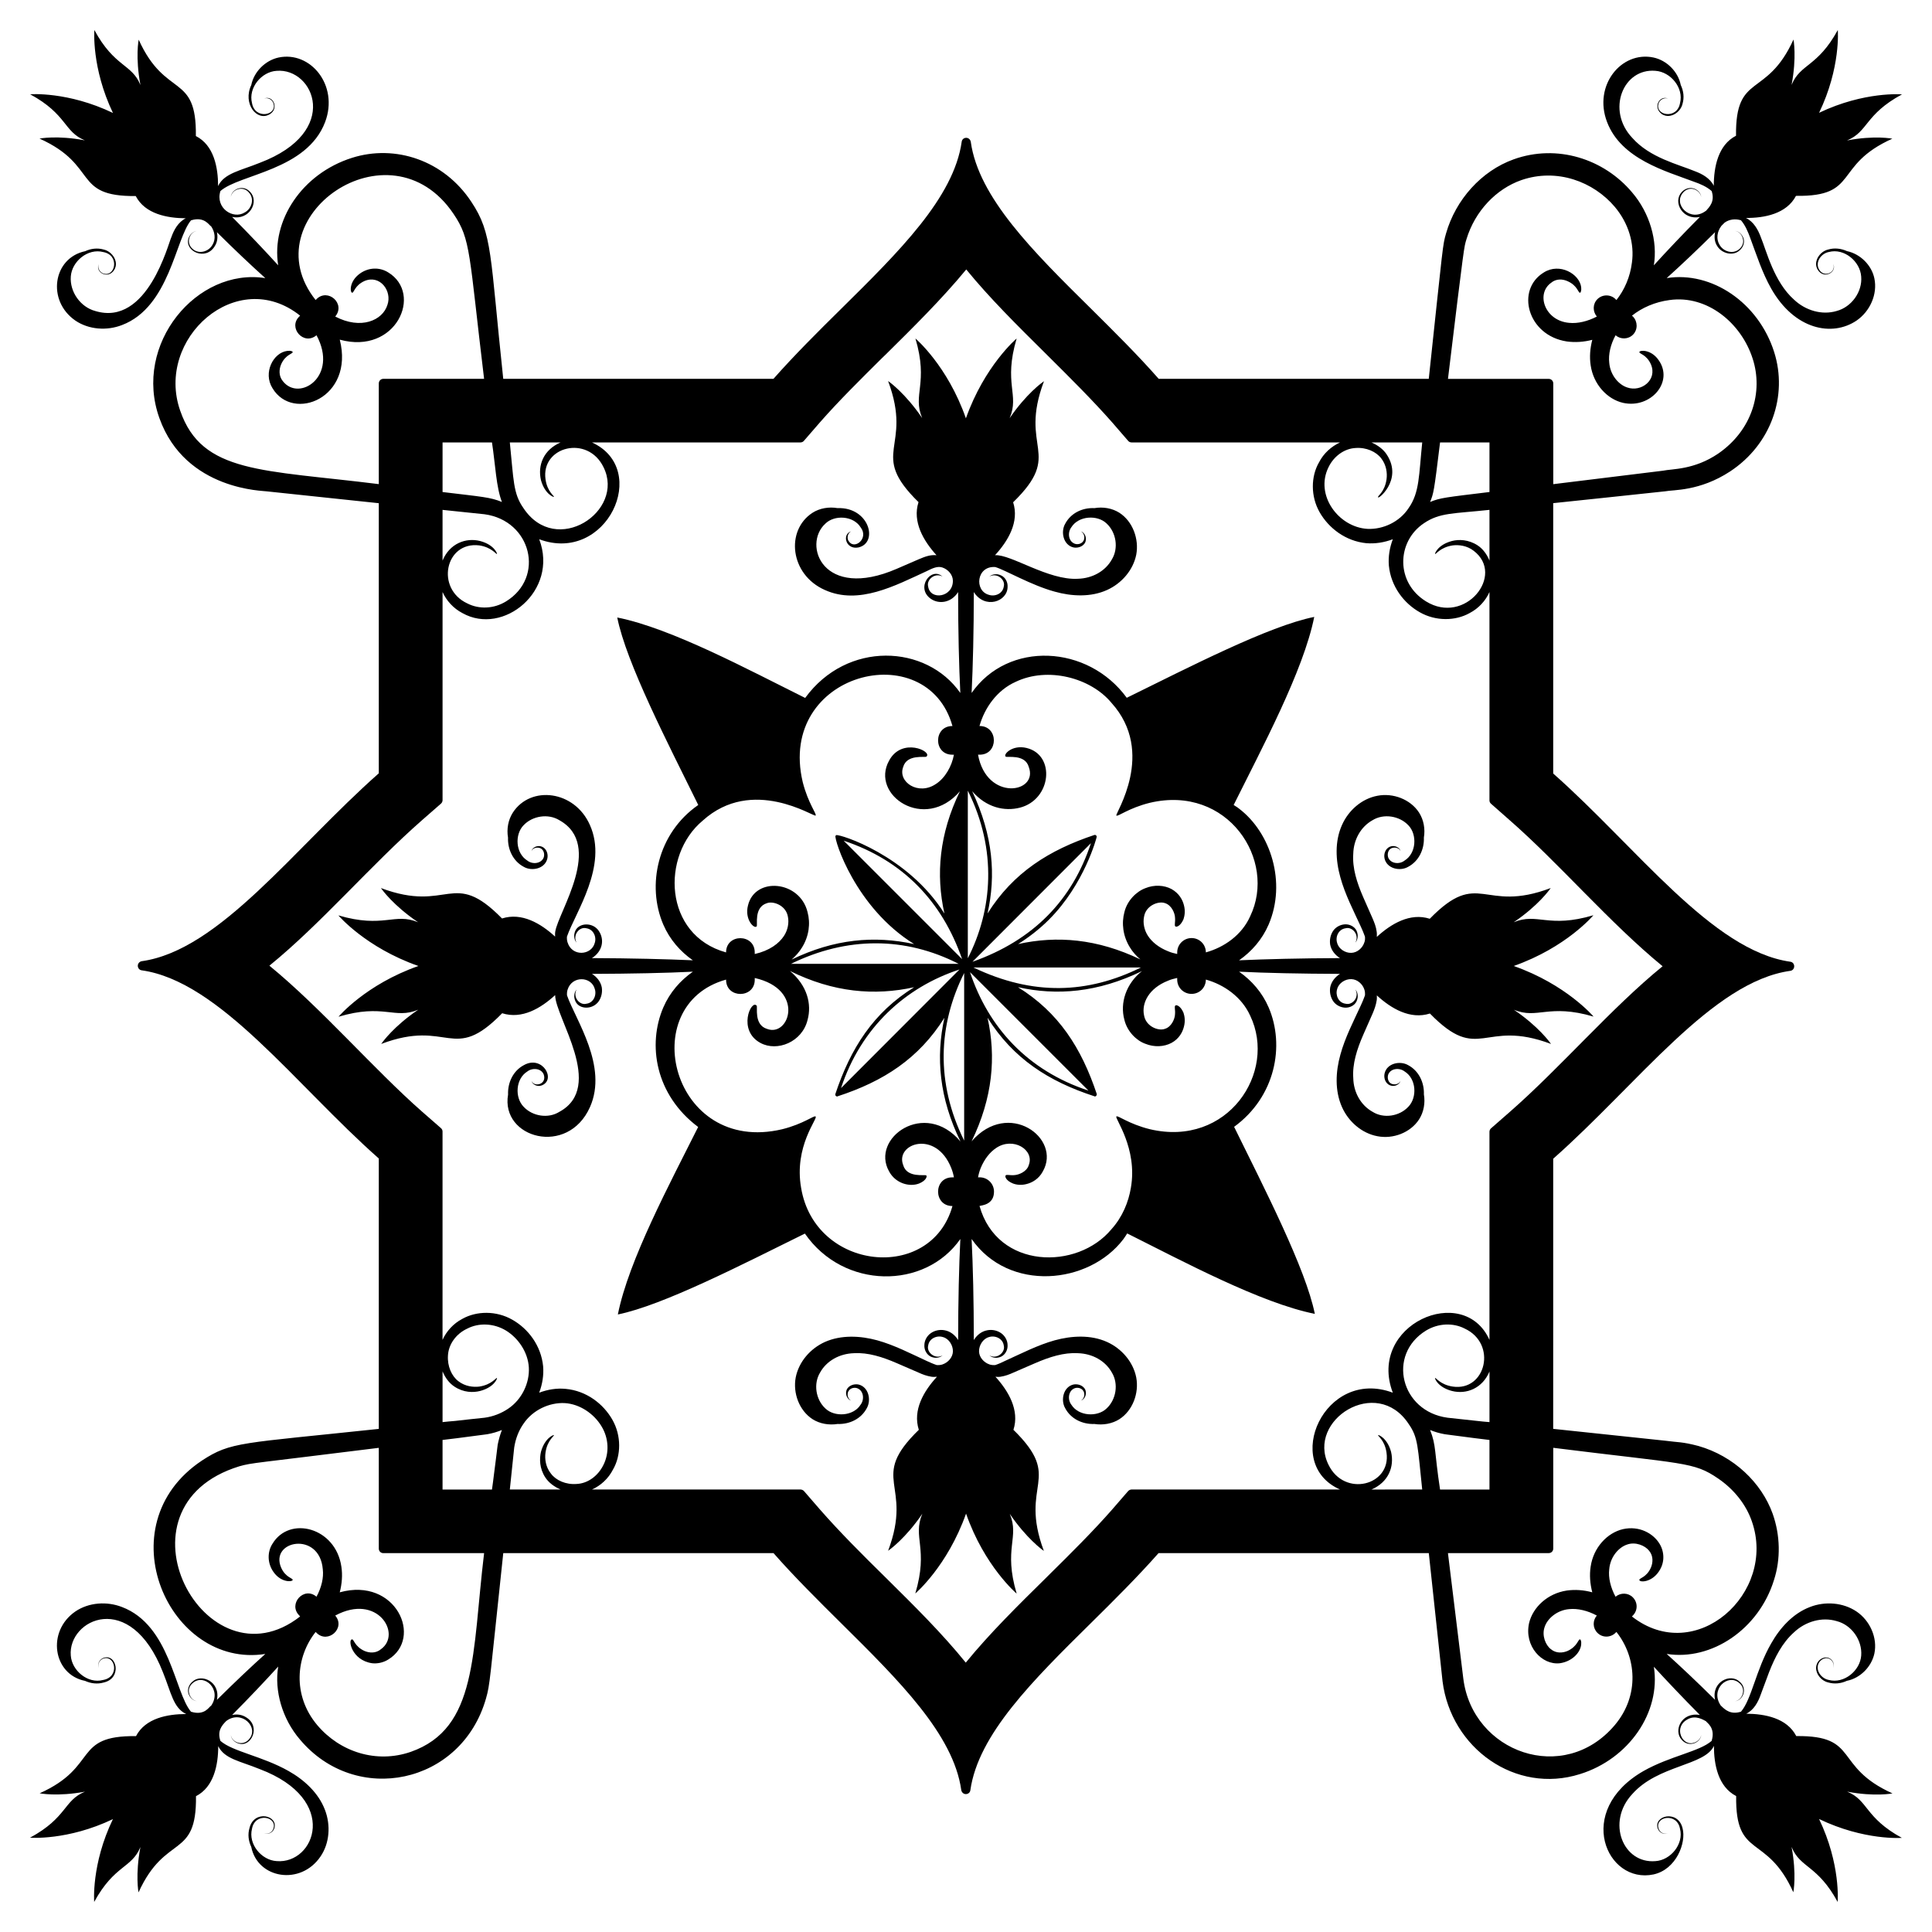 <?xml version="1.0" encoding="UTF-8"?>
<!-- Uploaded to: ICON Repo, www.svgrepo.com, Generator: ICON Repo Mixer Tools -->
<svg fill="#000000" width="800px" height="800px" version="1.1" viewBox="144 144 512 512" xmlns="http://www.w3.org/2000/svg">
 <g>
  <path d="m151.95 631.01s9.961 0.812 21.973-4.922c-5.773 11.973-4.961 21.938-4.961 21.938 5.387-9.844 9.922-8.875 12.246-14.531-1.391 7.363-0.5 12.012-0.5 12.012 7.168-15.773 15.426-8.605 15.23-25.5 4.766-2.441 5.891-8.332 5.891-13.254 1.695 3.391 5.691 3.918 11.008 6.082 21.383 8.098 14.582 25.254 4.457 24.375-3.992-0.234-7.559-4.496-6.512-8.566 0.77-4.375 6.68-3.305 5.695-0.117-0.273 1.008-1.473 1.746-2.519 1.32 1.008 0.465 2.324-0.195 2.711-1.242 1.211-3.523-5.336-5.094-6.551-0.156-0.504 1.703-0.27 3.449 0.465 5 1.691 8.461 13.113 10.32 18.371 2.519 2.402-3.527 2.711-8.293 1.164-12.324-1.703-4.496-5.465-7.945-9.648-10.309-7.008-3.957-14.848-5.148-18.059-7.984-0.891-2.602 0.363-4.082 1.512-5.231 0 0 0-0.039 0.039-0.039 4.066-3.051 8.742 1.676 6.086 4.766-1.508 1.977-4.508 1.066-4.883-1.047 0.117 1.086 1.047 1.977 2.094 2.25 3.332 1.07 5.965-4.516 1.977-6.938-1.125-0.734-2.441-0.891-3.719-0.621 4.574-4.613 8.719-8.992 12.207-12.828-1.047 6.394 1.047 13.836 5.773 19.34 14.844 17.648 42.777 11.934 49.297-10.891 1.086-3.856 0.902-4.125 4.574-38.523h71.617c5.582 6.356 11.82 12.52 17.867 18.523 15.348 15.191 29.84 29.531 31.895 44.297 0.117 0.621 0.621 1.047 1.203 1.047 0.621 0 1.125-0.426 1.199-1.008 2.094-14.84 16.625-29.18 32.012-44.371 6.047-5.969 12.285-12.168 17.867-18.484h71.617c1.047 9.805 2.731 25.461 3.641 33.949 2.223 17.758 19.375 30.016 36.43 24.609 12.926-4.004 21.473-16.371 19.57-28.445 3.488 3.797 7.633 8.176 12.207 12.789-4.887-0.887-7.117 4.168-4.805 6.59 1.816 2.102 4.93 0.82 5.152-1.277-0.191 1.086-1.125 1.859-2.129 2.094-3.012 0.781-5.215-4.188-1.59-6.199 2.281-1.402 4.535 0.258 4.961 0.426 0.203 0.387 2.621 1.723 1.512 5.231-3.219 2.84-10.992 3.992-18.059 7.984-18.406 10.566-9.758 30.051 2.672 27.398 6-1.316 8.738-8.383 7.676-12.285-1.242-4.965-7.781-3.301-6.551 0.156 0.387 1.047 1.668 1.703 2.711 1.242-1.047 0.426-2.246-0.309-2.519-1.32-0.977-3.164 4.914-4.254 5.695 0.117 1.047 4.07-2.519 8.332-6.512 8.566-8.59 0.734-13.086-10.348-6.125-17.789 6.84-7.707 19.172-7.457 21.625-12.75 0 4.922 1.086 10.812 5.891 13.293-0.234 16.898 8.023 9.73 15.152 25.5 0 0 0.93-4.613-0.465-12.016 2.285 5.656 6.859 4.731 12.207 14.574 0 0 0.852-9.961-4.922-21.973 12.016 5.773 21.938 4.996 21.938 4.996-9.844-5.387-8.875-9.961-14.496-12.246 7.363 1.395 12.016 0.465 12.016 0.465-15.812-7.133-8.605-15.387-25.5-15.191-2.481-4.805-8.332-5.891-13.254-5.93 2.016-0.969 3.141-3.098 3.797-4.961l2.25-6.047c1.551-3.953 3.488-7.789 6.629-10.578 2.984-2.828 7.363-4.148 11.316-2.945 3.914 1.008 6.781 5.039 6.473 9.109-0.273 3.992-4.535 7.559-8.605 6.473-1.938-0.348-3.644-2.559-2.637-4.496 0.465-0.852 1.551-1.512 2.559-1.199 0.969 0.309 1.703 1.512 1.277 2.519 0.465-1.008-0.195-2.289-1.238-2.672-1.086-0.387-2.324 0.23-2.906 1.199-1.242 2.133 0.582 4.805 2.789 5.309 1.703 0.504 3.449 0.273 4.961-0.426 3.527-0.699 6.512-3.684 7.285-7.207 0.891-4.188-1.164-8.758-4.727-11.164-3.566-2.402-8.332-2.75-12.324-1.199-4.496 1.703-7.945 5.504-10.309 9.688-4.035 7.027-5.164 14.766-7.984 18.059-2.648 0.836-4.121-0.402-5.231-1.512-0.039 0-0.039-0.039-0.078-0.039-3.031-4.312 1.82-8.652 4.805-6.082 1.996 1.52 0.953 4.519-1.086 4.883 2.191-0.312 3.363-3.352 1.277-5.156-2.477-2.418-7.586 0.031-6.551 4.766-4.613-4.57-8.992-8.719-12.828-12.168 11.91 1.875 24.43-6.555 28.445-19.609 1.785-5.504 1.668-11.82-0.348-17.516-2.969-8.293-10.371-15.32-19.688-17.984-4.418-1.164-5.41-0.93-8.797-1.395-9.922-1.047-19.879-2.094-29.688-3.141l0.004-71.586c22.457-19.84 42.195-46.93 62.859-49.797 0.582-0.078 1.008-0.582 1.008-1.203 0-0.621-0.426-1.125-1.008-1.203-20.746-2.926-40.727-30.324-62.859-49.879v-71.652c9.805-1.008 19.766-2.094 29.688-3.141 2.086-0.43 9.125 0.035 17.207-5.273 10.883-7.172 15.324-20.078 11.664-31.621-4.152-13.105-16.555-21.492-28.484-19.609 3.836-3.449 8.215-7.598 12.828-12.168-0.273 1.277-0.156 2.598 0.582 3.719 1.242 1.977 4.262 2.715 5.969 1.047 0.852-0.734 1.316-1.938 1.008-3.023-0.309-1.047-1.203-1.977-2.285-2.094 1.086 0.156 1.898 1.125 2.094 2.129 0.273 1.047-0.195 2.094-1.008 2.75-1.668 1.398-4.227 0.582-5.195-1.203-0.93-1.512-0.621-3.488 0.426-4.883 0-0.039 0-0.039 0.039-0.078 0.309-0.309 0.582-0.582 0.891-0.891 1.203-0.891 2.867-1.086 4.34-0.621 1.16 1.355 1.859 3.062 2.481 4.766 1.668 4.496 3.141 9.109 5.504 13.293 6.176 10.934 16.152 12.895 22.633 8.523 3.566-2.441 5.621-6.977 4.727-11.199-0.734-3.527-3.758-6.473-7.246-7.211-1.551-0.695-3.293-0.93-5-0.426-2.211 0.504-4.031 3.18-2.789 5.309 1.652 2.758 5.203 0.641 4.144-1.473 0.879 2.156-2.496 3.883-3.836 1.316-0.969-1.938 0.699-4.144 2.672-4.496 4.031-1.086 8.293 2.481 8.566 6.512 0.348 4.031-2.559 8.062-6.473 9.109-3.953 1.203-8.332-0.156-11.316-2.984-5.352-4.75-7.277-12.855-8.836-16.625-0.695-1.898-1.859-4.031-3.914-5.039 4.883 0.039 10.773-1.086 13.254-5.852 16.898 0.234 9.727-8.062 25.539-15.152 0 0-4.652-0.93-12.012 0.465 5.656-2.324 4.688-6.859 14.57-12.207 0 0-9.961-0.852-21.973 4.883 5.773-11.973 4.961-21.934 4.961-21.934-5.387 9.844-9.922 8.875-12.246 14.531 1.395-7.363 0.504-12.016 0.504-12.016-7.168 15.773-15.426 8.602-15.23 25.5-4.766 2.441-5.891 8.332-5.891 13.254-1.008-2.016-3.102-3.141-4.961-3.836-4.5-1.859-11.965-3.582-16.625-8.836-6.981-7.359-2.438-18.531 6.125-17.789 3.992 0.27 7.559 4.496 6.512 8.566-0.77 4.375-6.68 3.305-5.695 0.117 0.273-0.969 1.473-1.703 2.519-1.316-2.191-1.012-4.246 2.363-1.512 4.188 2.172 1.238 4.844-0.582 5.348-2.793 0.504-1.703 0.27-3.449-0.465-5-0.695-3.488-3.641-6.508-7.207-7.285-8.555-1.82-16.039 7.43-12.324 17.09 3.742 9.867 15.676 13.039 22.98 15.809 1.707 0.582 3.41 1.32 4.731 2.481 0.945 2.769-0.613 4.25-1.473 5.231-0.039 0-0.039 0.039-0.078 0.039-4.113 3.086-8.688-1.656-6.086-4.766 0.621-0.812 1.707-1.277 2.754-1.047 1.008 0.234 1.938 1.047 2.129 2.133-0.117-1.125-1.047-2.016-2.094-2.285-1.086-0.309-2.324 0.117-3.062 0.969-2.473 2.586 0.211 7.562 4.805 6.586-4.574 4.613-8.719 8.992-12.207 12.828 1.047-6.394-1.047-13.836-5.773-19.336-7.457-8.867-19.859-12.875-31.352-8.758-8.582 3.07-15.387 10.703-17.945 19.648-0.914 3.238-0.695 2.199-4.574 38.523h-71.578c-5.582-6.356-11.859-12.559-17.906-18.562-15.348-15.152-29.84-29.492-31.895-44.258-0.117-0.617-0.621-1.047-1.203-1.047-0.621 0-1.125 0.43-1.199 1.047-2.094 14.805-16.625 29.145-32.012 44.336-6.047 5.965-12.285 12.168-17.867 18.484h-71.617c-3.531-33.082-2.82-38.449-8.449-46.895-7.289-11.062-20.207-15.285-31.625-11.668-13.281 4.207-21.441 16.613-19.57 28.484-3.488-3.836-7.633-8.215-12.207-12.828 4.633 0.984 7.231-4.051 4.805-6.586-1.816-2.102-4.93-0.82-5.152 1.277 0.387-2.094 3.356-3.047 4.883-1.047 1.434 1.668 0.582 4.227-1.164 5.156-3.082 1.977-7.894-1.148-6.473-5.656 5.086-4.488 22.883-5.457 27.75-18.289 3.668-9.785-3.922-18.891-12.363-17.09-3.527 0.777-6.512 3.797-7.207 7.285-2.34 4.926 1.484 9.754 4.883 7.75 2.594-1.555 0.871-5.207-1.512-4.144 1.047-0.426 2.246 0.309 2.519 1.316 0.973 3.156-4.922 4.277-5.695-0.117-1.047-4.07 2.519-8.332 6.512-8.566 9.867-0.848 17.309 16.133-4.457 24.375-5.039 2.055-9.43 2.738-11.047 6.16 0-4.922-1.086-10.812-5.891-13.254 0.234-16.938-8.023-9.766-15.152-25.539 0 0-0.93 4.613 0.465 12.016-2.285-5.656-6.859-4.688-12.207-14.57 0 0-0.812 9.961 4.922 21.973-12.02-5.762-21.941-4.949-21.941-4.949 9.844 5.352 8.875 9.922 14.496 12.211-7.363-1.398-12.016-0.469-12.016-0.469 15.812 7.129 8.605 15.383 25.5 15.23 2.481 4.766 8.332 5.852 13.254 5.891-2.016 1.008-3.141 3.102-3.797 4.961-0.793 1.52-6.309 23.828-20.191 19.609-3.914-1.047-6.781-5.078-6.473-9.145 0.273-3.992 4.535-7.559 8.605-6.473 4.414 0.797 3.203 6.656 0.078 5.699-0.969-0.309-1.703-1.473-1.277-2.519-1.02 2.207 2.516 4.188 4.144 1.473 1.242-2.129-0.582-4.805-2.789-5.309-1.703-0.504-3.449-0.27-4.961 0.426-8.559 1.809-10.23 13.152-2.559 18.41 3.566 2.402 8.332 2.715 12.324 1.164 12.625-4.789 14.18-22.945 18.293-27.75 3.711-1.172 4.922 1.551 5.309 1.551 1.008 1.434 1.316 3.41 0.387 4.922-0.969 1.781-3.527 2.598-5.195 1.164-2.012-1.609-0.902-4.562 1.086-4.844-1.086 0.117-1.977 1.047-2.285 2.094-0.957 3.352 4.59 5.898 6.977 1.977 0.734-1.125 0.852-2.441 0.582-3.719 4.613 4.574 8.992 8.719 12.828 12.168-18.062-2.848-35.156 17.441-28.059 37.129 6.918 19.316 28.047 19.203 28.445 19.379 9.922 1.047 19.879 2.094 29.688 3.141v71.578c-22.453 19.836-42.191 46.93-62.859 49.801-0.582 0.117-1.008 0.621-1.008 1.203 0 0.617 0.426 1.125 1.008 1.203 20.746 2.926 40.727 30.324 62.859 49.875v71.656c-36.559 3.898-39.156 3.332-46.895 8.41-25.762 17.172-8.691 55.254 16.82 51.234-3.836 3.449-8.215 7.598-12.828 12.168 1.02-4.797-4.137-7.121-6.551-4.766-0.852 0.734-1.316 1.938-1.008 3.023 0.309 1.086 1.203 1.977 2.285 2.094-1.086-0.156-1.898-1.125-2.094-2.133-0.273-1.008 0.195-2.094 1.008-2.711 3.031-2.609 7.809 1.812 4.805 6.082-0.398 0-1.535 2.742-5.309 1.551-4.352-5.082-5.531-22.91-18.293-27.746-3.992-1.551-8.758-1.242-12.324 1.16-7.715 5.281-5.949 16.715 2.519 18.41 1.551 0.699 3.293 0.93 5 0.426 4.902-1.117 3.43-7.777-0.117-6.508-1.047 0.387-1.703 1.664-1.238 2.672-0.426-1.047 0.309-2.211 1.277-2.519 3.102-0.957 4.367 4.902-0.117 5.695-4.031 1.086-8.293-2.481-8.566-6.473-0.816-9.562 15.75-17.684 24.414 4.418 2.231 5.519 2.738 9.434 6.164 11.082-4.922 0-10.812 1.086-13.293 5.852-16.898-0.191-9.727 8.062-25.539 15.152 0 0 4.652 0.93 12.012-0.426-5.652 2.277-4.684 6.848-14.566 12.195zm123.94-104.13c-0.309 2.637-0.66 5.309-1.008 8.023-0.156 1.238-0.309 2.555-0.504 3.836h-13.098v-13.137c1.277-0.156 2.559-0.309 3.836-0.465 2.672-0.352 5.348-0.699 7.984-1.047 1.355-0.234 2.676-0.621 3.914-1.125-0.504 1.281-0.855 2.598-1.125 3.914zm-3.488-7.168c-2.598 0.273-5.191 0.543-7.828 0.852-1.086 0.078-2.207 0.191-3.293 0.309v-13.449c0.695 1.703 1.781 3.141 3.137 4.031 2.441 1.629 5 1.629 6.82 1.164 3.836-1.008 4.613-3.449 4.457-3.41-0.195-0.234-1.316 1.746-4.688 2.25-1.59 0.195-3.758-0.039-5.543-1.434-1.781-1.355-2.945-3.992-2.75-6.82 0.156-2.867 2.055-5.699 5.156-7.129 3.023-1.551 6.977-1.434 10.23 0.539 3.219 1.977 5.812 5.699 6.047 9.766 0.234 4.07-1.82 8.488-5.465 10.93-1.824 1.238-3.992 2.094-6.281 2.402zm14.961 9.027c-0.426 1.82-0.426 4.418 1.164 6.82 0.891 1.355 2.324 2.441 4.031 3.176h-13.449c0.117-1.086 0.234-2.25 0.348-3.332 0.273-2.637 0.543-5.231 0.812-7.789 0.348-2.285 1.164-4.457 2.441-6.277 2.441-3.644 6.82-5.699 10.93-5.504 4.031 0.234 7.75 2.828 9.727 6.086 2.016 3.254 2.094 7.172 0.582 10.23-1.473 3.059-4.262 4.996-7.133 5.113-2.867 0.234-5.504-0.969-6.82-2.75-1.395-1.746-1.668-3.914-1.434-5.543 0.465-3.371 2.441-4.457 2.207-4.648 0.082-0.152-2.359 0.621-3.406 4.418zm220.09 10c4.512-1.945 6.117-6.047 5.191-10-1.047-3.797-3.488-4.57-3.41-4.418-0.234 0.191 1.742 1.277 2.207 4.648 1.246 8.707-11.184 11.91-15.387 3.18-5.816-11.789 12.758-23.676 21.238-10.812 2.582 3.676 2.391 6.066 3.606 17.398zm14.457-42.125c3.254-1.977 7.207-2.094 10.23-0.539 8.688 4.016 5.629 16.668-3.141 15.383-3.371-0.504-4.496-2.481-4.688-2.25-0.156-0.039 0.621 2.402 4.457 3.41 3.875 0.988 8.098-0.707 9.961-5.156v13.41c-2.352-0.168-3.434-0.359-11.121-1.164-12.402-1.676-16.105-16.699-5.699-23.094zm3.719 42.125c-1.547-10.203-0.988-11.586-2.637-15.773 1.238 0.504 2.559 0.891 3.914 1.125 8.484 1.125 8.289 1.082 11.82 1.512v13.137zm73.711-2.906c4.109 2.793 7.363 6.82 8.914 11.316 6.68 19.066-14.879 38.453-31.781 25.23l0.234-0.234c1.355-1.355 1.355-3.488 0-4.844-1.242-1.238-3.219-1.277-4.574-0.156-1.316-2.441-1.938-5.039-1.668-7.285 0.27-3.258 2.481-5.812 4.766-6.551 2.207-0.777 4.727 0.27 5.812 1.664 1.16 1.398 1.008 3.18 0.465 4.457-1.164 2.637-3.141 2.793-3.062 3.258 0 0.711 3.125 0.707 5.078-2.094 0.582-0.812 1.086-1.859 1.242-3.18 0.156-1.316-0.117-2.945-0.969-4.301-1.629-2.711-5.348-4.844-9.688-3.875-4.188 0.969-7.828 4.883-8.566 9.922-0.348 2.25-0.156 4.535 0.426 6.82-2.246-0.621-4.574-0.777-6.781-0.465-5.078 0.773-8.953 4.418-9.961 8.602-1.367 6.133 3.438 11.234 8.176 10.656 3.152-0.461 5.359-2.723 5.621-4.883 0.117-1.008-0.156-1.434-0.309-1.434-0.465-0.117-0.66 1.859-3.293 3.062-1.277 0.543-3.023 0.699-4.418-0.465-1.434-1.086-2.441-3.641-1.668-5.852 0.699-2.25 3.293-4.496 6.512-4.766 2.246-0.234 4.883 0.387 7.324 1.703-1.125 1.316-1.125 3.293 0.156 4.574 1.316 1.355 3.488 1.316 4.805 0l0.234-0.234c5.266 6.609 6.231 16.781-0.426 24.684-13.508 15.984-37.699 7.277-40.148-12.324-3.086-25.102-3.785-30.898-4.07-33.25h26.703c0.66 0 1.203-0.504 1.203-1.203v-26.703c34.918 4.375 37.148 3.648 43.711 8.148zm-66.734-328.37c2.289-7.594 7.945-13.414 14.57-15.734 9.438-3.254 19.117 0.41 24.766 7.094 3.719 4.418 5.231 9.844 4.535 14.766-0.465 3.797-1.977 7.246-4.106 9.922l-0.234-0.234c-1.316-1.316-3.488-1.316-4.805 0-1.277 1.277-1.277 3.254-0.156 4.613-2.441 1.277-5.078 1.898-7.324 1.668-6.469-0.547-8.859-7.652-4.844-10.578 1.395-1.203 3.137-1.047 4.418-0.465 2.637 1.16 2.828 3.141 3.293 3.062 0.152 0 0.426-0.465 0.309-1.473-0.441-3.516-5.695-6.547-9.883-3.914-7.523 4.555-4.402 16.684 6.047 18.293 2.211 0.309 4.535 0.156 6.781-0.43-0.582 2.25-0.773 4.535-0.426 6.781 0.734 5.039 4.379 8.953 8.566 9.922 7.328 1.637 13.555-5.562 9.418-11.355-2.019-2.894-5.078-2.633-5.078-2.094-0.078 0.465 1.898 0.617 3.062 3.254 1.754 4.129-2.566 7.426-6.277 6.125-2.285-0.734-4.496-3.293-4.766-6.512-0.273-2.285 0.348-4.883 1.668-7.324 1.316 1.125 3.332 1.125 4.613-0.152 1.316-1.32 1.277-3.488 0-4.805l-0.273-0.234c2.676-2.129 6.125-3.641 9.961-4.144 9.938-1.41 19.02 6.055 22.051 15.578 2.82 8.77-0.176 18.934-9.145 25.113-6.402 4.348-12.203 4.012-14.648 4.535-9.727 1.203-19.453 2.402-29.066 3.566v-26.703c0-0.66-0.543-1.199-1.203-1.199h-26.703c4.402-36.445 4.266-34.828 4.879-36.941zm-6.977 53.789h13.098v13.137c-11.777 1.43-13.016 1.527-15.734 2.637 0.914-2.316 1.012-2.371 2.637-15.773zm13.098 17.867v13.445c-0.695-1.703-1.781-3.141-3.137-4.031-2.441-1.586-5-1.629-6.82-1.16-3.836 1.008-4.613 3.488-4.457 3.41 0.195 0.234 1.316-1.746 4.688-2.25 1.59-0.191 3.758 0.039 5.543 1.434 8.453 6.43-2.316 19.797-12.633 13.41-8.098-4.973-7.801-15.855-0.582-20.695 4.219-2.871 7.863-2.539 17.398-3.562zm-27.242-14.688c-0.891-1.355-2.324-2.441-4.031-3.18h13.449c-0.906 8.742-0.684 13.242-3.606 17.402-2.402 3.68-6.82 5.695-10.891 5.504-7.684-0.438-13.988-8.941-10.348-16.316 1.473-3.062 4.301-4.961 7.133-5.113 2.867-0.234 5.504 0.969 6.859 2.75 1.355 1.742 1.629 3.914 1.395 5.539-0.465 3.371-2.441 4.457-2.207 4.652-0.621 1.242 6.805-4.344 2.246-11.238zm-218.93-3.18c-4.512 1.949-6.117 6.051-5.191 10 1.047 3.797 3.488 4.574 3.41 4.418 0.234-0.195-1.742-1.277-2.207-4.652-1.242-8.684 11.195-11.887 15.387-3.176 5.762 11.668-12.582 23.863-21.238 10.812-2.769-3.941-2.57-7.422-3.606-17.402zm-14.457 42.129c-3.254 2.016-7.207 2.094-10.23 0.543-8.504-3.934-5.902-16.488 3.141-15.387 3.371 0.504 4.496 2.481 4.688 2.25 0.156 0.078-0.621-2.402-4.457-3.41-3.785-0.965-8.102 0.652-9.961 5.191v-13.445c2.688 0.289 4.961 0.52 11.121 1.16 12.402 1.676 16.109 16.703 5.699 23.098zm-1.082-26.352c-3.156-1.285-5.113-1.348-15.734-2.637v-13.137h13.098c0.914 6.035 1.117 11.91 2.637 15.773zm-85.262-24.184c-6.695-19.113 15.051-38.523 31.781-25.191l-0.234 0.234c-3.031 2.945 1.156 7.793 4.574 4.961 5.906 10.941-4.606 17.707-8.914 12.168-1.16-1.395-1.008-3.176-0.465-4.457 1.164-2.637 3.141-2.793 3.062-3.254 0-0.195-0.465-0.43-1.434-0.309-3.715 0.445-6.481 5.797-3.914 9.883 5.445 9.074 21.754 2.586 17.828-12.867 14.902 4.117 22.176-12.168 12.828-17.828-2.234-1.402-5.129-1.371-7.481 0.309-2.926 2.09-2.633 5.078-2.055 5.078 0.465 0.078 0.621-1.898 3.254-3.102 4.137-1.754 7.367 2.664 6.086 6.32-1.262 4.129-7.019 6.668-13.836 3.098 2.844-3.43-1.969-7.606-4.961-4.613l-0.234 0.234c-17.359-21.785 19.641-47.953 36.547-22.828 4.621 6.805 4.066 10.344 8.098 43.715h-26.699c-0.66 0-1.203 0.539-1.203 1.199v26.703c-30.797-3.852-46.863-2.742-52.629-19.453zm23.641 147.07c13.762-11.195 26.875-26.672 40.539-38.641l4.922-4.301c0.273-0.234 0.426-0.582 0.426-0.93v-55.148c1.008 2.25 2.867 4.34 5.269 5.582 10.816 6.086 25.531-5.894 20.348-19.57 17.832 6.648 29.594-18.512 13.992-25.656h55.188c0.348 0 0.695-0.117 0.93-0.387l4.301-4.961c4.961-5.656 10.812-11.434 16.434-17.012l1.008-0.969c6.977-6.898 14.883-14.688 21.316-22.516 6.164 7.559 13.449 14.766 21.199 22.438l0.465 0.465c5.812 5.773 11.82 11.742 16.977 17.594l4.293 4.961c0.234 0.27 0.582 0.387 0.93 0.387h55.188c-2.285 1.047-4.34 2.867-5.582 5.309-2.133 3.684-2.25 8.953 0.195 13.215 2.402 4.188 6.859 7.633 12.363 8.176 2.363 0.191 4.727-0.191 7.016-1.047-0.852 2.25-1.242 4.652-1.047 6.977 0.543 5.543 3.992 10 8.176 12.363 4.262 2.441 9.496 2.324 13.215 0.23 2.402-1.238 4.262-3.293 5.269-5.582v55.227c0 0.352 0.156 0.66 0.426 0.891l4.922 4.34c13.234 11.57 26.473 27.195 40.539 38.715-13.613 11.078-26.98 26.773-40.539 38.637l-4.922 4.305c-0.273 0.23-0.426 0.582-0.426 0.93v55.148c-6.852-15.285-32.453-4.031-25.617 13.988-18.059-6.731-29.512 18.812-13.992 25.656h-55.188c-0.348 0-0.695 0.156-0.93 0.387l-4.301 4.961c-5 5.699-10.852 11.512-16.508 17.09l-0.93 0.93c-7.363 7.246-15 14.766-21.316 22.516-6.238-7.711-13.68-15.074-20.93-22.242l-0.273-0.27c-6.238-6.125-12.246-12.133-17.402-18.023l-4.301-4.961c-0.234-0.234-0.582-0.387-0.93-0.387h-55.227c2.285-1.008 4.34-2.867 5.582-5.309 2.133-3.68 2.25-8.953-0.195-13.215-2.402-4.188-6.859-7.637-12.363-8.141-2.363-0.234-4.727 0.156-7.016 1.008 0.852-2.246 1.242-4.648 1.047-6.977-0.543-5.543-3.992-10-8.176-12.363-4.262-2.441-9.496-2.324-13.215-0.234-2.402 1.238-4.262 3.332-5.269 5.582v-55.227c0-0.348-0.156-0.66-0.426-0.891l-4.922-4.301c-12.766-11.199-26.688-27.406-40.531-38.746zm-7.945 132.66c3.457-0.973 3.535-0.707 36.934-4.883v26.703c0 0.699 0.543 1.203 1.203 1.203h26.703c-3.211 26.566-1.656 46.434-19.453 52.668-9.086 3.133-18.738 0.035-24.766-7.094-6.664-7.914-5.644-18.137-0.426-24.684l0.23 0.227c3.019 3.016 7.801-1.246 4.961-4.574 11.176-6.027 17.699 4.84 12.168 8.875-1.395 1.203-3.137 1.047-4.418 0.504-2.637-1.203-2.828-3.176-3.293-3.062-1.168 0-0.117 5.523 5.309 6.316 1.277 0.156 2.906-0.117 4.262-0.969 9.363-5.668 2.047-21.934-12.828-17.824 0.582-2.289 0.773-4.574 0.426-6.82-1.52-10.406-13.75-13.547-18.254-6.047-1.34 2.039-1.449 5.07 0.273 7.481 2.027 2.906 5.078 2.629 5.078 2.094 0.078-0.465-1.898-0.621-3.062-3.258-3.07-7.231 10.199-9.723 11.043 0.43 0.273 2.25-0.348 4.844-1.668 7.285-3.332-2.844-7.606 1.93-4.574 4.961l0.234 0.273c-25.047 19.594-51.223-29.023-16.082-39.805z"/>
  <path d="m277.09 412.52c5.231 1.664 10.23-1.32 14.031-4.805 0 5.867 13.332 24.293 1.125 30.926-2.945 1.859-7.133 1.203-9.496-1.355-2.363-2.441-2.133-7.402 1.008-9.34 1.355-1.047 3.684-0.852 4.34 0.812 0.863 2.586-2.41 3.465-3.254 1.703 0.309 1.047 1.668 1.629 2.789 1.16 3.809-1.594 0.062-8.094-4.805-5.348-2.867 1.512-4.301 4.652-4.184 7.789-2.004 11.609 15.848 16.504 21.703 3.332 4.852-10.871-3.856-23.191-6.082-29.609-0.039-0.543 0-1.047 0.152-1.512 1.156-3.754 6.301-3.574 7.207-0.191 0.543 1.59-0.309 3.684-2.211 3.914-1.82 0.504-3.719-1.785-2.598-3.762-0.734 0.777-0.812 2.094-0.309 3.141 1.027 2.211 4.621 2.25 6.199-0.078 0.695-1.047 0.969-2.363 0.773-3.641-0.309-1.551-1.316-2.75-2.598-3.566 10.387-0.039 19.766-0.234 26.742-0.582-3.332 2.324-6.121 5.504-7.828 9.457-4.242 9.855-2.16 23.16 9.223 31.699-7.402 14.805-18.445 35.344-21.277 49.684 12.012-2.441 32.98-13.254 49.566-21.434 10.273 14.852 31.816 14.879 41.195 1.434-0.348 7.016-0.582 16.395-0.582 26.781-0.816-1.32-2.055-2.324-3.606-2.598-1.277-0.23-2.598 0.039-3.641 0.777-1.047 0.734-1.703 1.977-1.703 3.176-0.078 1.203 0.582 2.481 1.668 3.023 1.047 0.504 2.324 0.426 3.141-0.309-1.977 1.125-4.301-0.812-3.797-2.637 0.273-1.898 2.363-2.75 3.953-2.207 1.551 0.426 2.637 2.172 2.598 3.797-0.039 1.551-1.277 2.945-2.789 3.449-0.465 0.156-1.008 0.191-1.512 0.156-0.93-0.309-1.785-0.699-2.637-1.086-4.301-1.977-8.527-4.188-13.098-5.465-4.535-1.242-9.574-1.473-13.875 0.426-3.875 1.742-6.938 5.269-7.75 9.418-0.773 4.148 0.93 8.758 4.457 11.047 1.938 1.242 4.379 1.629 6.629 1.277 3.137 0.117 6.238-1.316 7.75-4.188 1.238-2.129 0.504-5.656-2.211-6.277-1.203-0.23-2.637 0.273-3.141 1.434-0.426 1.164 0.156 2.519 1.203 2.828-0.969-0.504-1.164-1.82-0.66-2.555 0.465-0.777 1.551-1.008 2.324-0.699 1.668 0.66 1.898 2.984 0.852 4.34-1.938 3.098-6.938 3.332-9.34 1.008-2.559-2.363-3.219-6.551-1.395-9.535 1.746-3.141 5.195-5 8.953-5.113 3.758-0.234 7.598 1.008 11.355 2.633l5.812 2.519c1.008 0.465 2.133 0.891 3.41 1.086 0.465 0.078 0.93 0.039 1.434 0-3.488 3.797-6.473 8.836-4.805 14.066-13.523 13.137-1.355 14.031-8.137 32.051 0.504-0.348 4.652-3.332 9.066-9.805-2.672 6.277 1.707 9.109-1.859 21.121 0 0 8.488-7.168 13.449-21.16 4.883 13.992 13.41 21.199 13.41 21.199-3.566-12.016 0.812-14.844-1.82-21.121 4.418 6.473 8.527 9.457 9.027 9.805-6.742-18.059 5.426-18.875-8.059-32.09 1.668-5.191-1.316-10.27-4.769-14.066 0.426 0.039 0.891 0.078 1.316 0 1.277-0.191 2.402-0.621 3.41-1.086l5.812-2.519c3.758-1.629 7.598-2.867 11.355-2.633 3.758 0.117 7.207 1.977 8.953 5.113 1.82 2.984 1.16 7.172-1.395 9.535-2.402 2.324-7.402 2.094-9.34-1.008-1.047-1.355-0.812-3.684 0.852-4.34 0.773-0.309 1.859-0.078 2.324 0.699 0.504 0.734 0.309 2.055-0.66 2.555 1.047-0.309 1.629-1.664 1.203-2.828-0.504-1.16-1.938-1.664-3.141-1.434-2.711 0.621-3.449 4.148-2.211 6.277 1.512 2.867 4.613 4.305 7.75 4.188 2.25 0.348 4.691-0.039 6.629-1.277 3.527-2.285 5.231-6.898 4.457-11.047-0.812-4.144-3.875-7.672-7.75-9.418-4.301-1.938-9.34-1.668-13.875-0.426-4.574 1.277-8.797 3.488-13.098 5.426-0.852 0.426-1.703 0.812-2.637 1.125-0.504 0.039-1.047 0-1.512-0.156-1.512-0.504-2.75-1.898-2.789-3.449-0.039-1.629 1.047-3.371 2.598-3.797 1.59-0.543 3.684 0.309 3.953 2.207 0.504 1.82-1.82 3.762-3.797 2.637 0.812 0.734 2.094 0.812 3.141 0.309 1.086-0.543 1.742-1.82 1.668-3.023 0-1.203-0.66-2.441-1.703-3.176-1.047-0.734-2.363-1.008-3.641-0.777-1.551 0.273-2.789 1.277-3.606 2.598 0-10.387-0.23-19.766-0.582-26.781 9.883 14.164 31.074 12.094 40.227 0.039 0.387-0.504 0.66-1.008 1.008-1.512 14.805 7.402 35.383 18.445 49.723 21.316-2.441-12.016-13.254-33.02-21.391-49.566 10.938-7.957 13.516-21.516 9.145-31.66-1.707-3.953-4.496-7.133-7.828-9.457 6.977 0.352 16.355 0.543 26.742 0.582-1.277 0.812-2.285 2.016-2.598 3.566-0.195 1.277 0.078 2.598 0.773 3.641 0.734 1.086 2.016 1.703 3.219 1.746 1.203 0.039 2.481-0.582 2.984-1.668 0.504-1.047 0.426-2.363-0.309-3.141 1.164 1.977-0.773 4.262-2.598 3.762-1.898-0.234-2.75-2.324-2.211-3.914 0.426-1.59 2.172-2.672 3.758-2.598 1.551 0.039 2.984 1.277 3.449 2.789 0.152 0.465 0.191 0.969 0.152 1.512-0.309 0.891-0.695 1.781-1.086 2.637-1.977 4.301-4.184 8.523-5.426 13.062-1.277 4.57-1.512 9.57 0.426 13.914 1.703 3.836 5.231 6.938 9.379 7.711 4.148 0.816 8.758-0.93 11.047-4.457 1.238-1.938 1.668-4.34 1.277-6.629 0.117-3.098-1.316-6.238-4.184-7.75-2.133-1.238-5.621-0.504-6.238 2.211-0.273 1.238 0.234 2.633 1.434 3.137 1.125 0.465 2.481-0.117 2.789-1.16-0.465 0.969-1.785 1.125-2.559 0.66-0.773-0.465-0.969-1.551-0.695-2.363 0.66-1.668 2.984-1.859 4.34-0.812 3.137 1.938 3.371 6.898 1.008 9.34-2.363 2.559-6.551 3.219-9.496 1.355-3.137-1.742-5.039-5.191-5.113-8.914-0.273-3.797 0.969-7.637 2.598-11.395l2.559-5.812c0.426-1.008 0.852-2.133 1.047-3.41 0.078-0.387 0.039-0.852 0.039-1.32 3.797 3.488 8.836 6.473 14.066 4.805 13.176 13.488 14.027 1.277 32.09 8.062-0.348-0.504-3.332-4.652-9.844-9.07 6.277 2.637 9.105-1.703 21.121 1.82 0 0-7.172-8.488-21.16-13.41 13.988-4.922 21.121-13.449 21.121-13.449-11.977 3.566-14.844-0.773-21.121 1.859 6.512-4.418 9.457-8.566 9.805-9.066-18.02 6.82-18.875-5.348-32.051 8.141-5.195-1.668-10.23 1.316-14.031 4.805 0-0.465 0.039-0.969-0.039-1.395-0.156-1.277-0.621-2.402-1.047-3.41l-2.559-5.812c-1.629-3.762-2.867-7.598-2.598-11.395 0.078-3.723 1.977-7.172 5.113-8.914 2.945-1.82 7.133-1.16 9.496 1.355 2.363 2.441 2.133 7.402-1.008 9.34-1.355 1.086-3.684 0.852-4.34-0.812-0.273-0.816-0.078-1.898 0.695-2.367 0.773-0.465 2.094-0.309 2.598 0.66-0.309-1.047-1.707-1.629-2.828-1.16-1.203 0.504-1.707 1.898-1.434 3.141 0.621 2.715 4.109 3.449 6.238 2.207 2.867-1.512 4.301-4.648 4.184-7.75 0.387-2.285-0.039-4.688-1.277-6.629-2.285-3.527-6.898-5.269-11.047-4.457-4.148 0.777-7.672 3.875-9.379 7.75-1.938 4.301-1.707 9.301-0.426 13.875 1.242 4.535 3.449 8.758 5.426 13.062 0.387 0.852 0.777 1.742 1.086 2.633 0.039 0.543 0.039 1.047-0.152 1.512-0.465 1.512-1.898 2.75-3.449 2.793-1.59 0.074-3.332-1.008-3.758-2.598-0.543-1.586 0.309-3.641 2.211-3.914 1.82-0.504 3.758 1.781 2.598 3.797 0.734-0.812 0.812-2.129 0.309-3.176-0.504-1.047-1.781-1.707-2.984-1.668-1.203 0.039-2.481 0.66-3.219 1.746-0.695 1.043-0.969 2.363-0.773 3.641 0.309 1.551 1.316 2.75 2.598 3.566-10.387 0.039-19.766 0.27-26.742 0.582 3.332-2.324 6.121-5.504 7.828-9.457 4.805-11.16 0.543-24.375-7.828-30.734-0.465-0.387-0.969-0.66-1.434-0.969 7.363-14.844 18.484-35.496 21.355-49.84-12.051 2.402-33.098 13.293-49.684 21.43-10.285-14.109-31.43-15.168-41.117-1.277 0.348-7.016 0.582-16.395 0.582-26.742 2.945 4.621 8.953 2.562 8.953-1.395 0.078-1.203-0.582-2.481-1.668-2.984-1.008-0.543-2.324-0.465-3.141 0.27 1.977-1.121 4.301 0.816 3.797 2.637-0.273 1.898-2.324 2.75-3.953 2.207-3.941-1.082-3.273-7.746 1.703-7.363 2.621 0.766 9.52 4.824 15.734 6.512 4.535 1.277 9.574 1.512 13.875-0.426 3.875-1.746 6.938-5.273 7.75-9.379 0.773-4.144-0.93-8.797-4.457-11.082-1.938-1.238-4.379-1.629-6.629-1.238-3.137-0.156-6.238 1.277-7.75 4.144-1.238 2.133-0.504 5.656 2.211 6.277 1.203 0.234 2.637-0.27 3.141-1.434 0.426-1.16-0.156-2.519-1.203-2.828 0.969 0.504 1.164 1.82 0.66 2.559-0.465 0.773-1.551 1.008-2.324 0.695-1.668-0.66-1.898-2.981-0.852-4.34 1.938-3.102 6.938-3.336 9.34-1.008 2.559 2.367 3.219 6.551 1.395 9.535-1.746 3.141-5.195 5-8.953 5.117-7.863 0.488-17.828-6.555-22.012-6.242 3.488-3.797 6.473-8.836 4.805-14.027 13.523-13.18 1.355-14.031 8.176-32.09-0.504 0.352-4.688 3.332-9.105 9.805 2.672-6.277-1.707-9.109 1.859-21.121 0 0-8.488 7.172-13.449 21.16-4.883-13.988-13.371-21.16-13.371-21.16 3.527 11.973-0.852 14.805 1.781 21.082-4.418-6.473-8.527-9.457-9.027-9.805 6.742 18.059-5.426 18.871 8.059 32.09-1.668 5.191 1.316 10.27 4.769 14.066-1.684-0.148-2.973 0.344-4.731 1.086l-5.812 2.519c-19.535 8.457-25.059-6.383-18.91-11.973 2.402-2.367 7.402-2.133 9.34 0.969 2.293 2.973-1.691 6.121-3.176 3.641-0.504-0.734-0.309-2.055 0.66-2.559-2.473 0.734-1.453 4.918 1.938 4.262 5.367-1.227 2.894-10.738-5.543-10.426-2.25-0.387-4.691 0-6.629 1.238-7.191 4.664-6.004 16.375 3.293 20.465 8.969 4.039 18.562-1.137 26.973-5 1.543-0.773 2.875-1.395 4.148-0.969 1.512 0.504 2.75 1.898 2.789 3.449 0.105 4.465-6.008 5.367-6.551 1.59-0.504-1.82 1.82-3.758 3.797-2.637-3.012-2.727-7.207 3.004-3.102 5.891 2.102 1.48 5.383 1.148 7.246-1.781 0 10.348 0.23 19.727 0.582 26.742-9-12.898-30.012-13.918-41.117 1.316-14.844-7.363-35.461-18.484-49.801-21.316 2.402 12.016 13.293 33.098 21.469 49.684-10.812 7.484-13.73 21.328-9.262 31.703 1.707 3.953 4.496 7.129 7.828 9.457-6.977-0.309-16.355-0.543-26.742-0.582 2.789-1.773 3.414-4.82 1.82-7.207-1.602-2.363-5.191-2.176-6.199-0.078-0.504 1.047-0.426 2.363 0.309 3.176-1.125-2.016 0.773-4.301 2.598-3.797 1.898 0.27 2.75 2.324 2.211 3.914-0.883 3.285-6.012 3.691-7.207-0.191-0.152-0.465-0.191-0.969-0.152-1.512 2.211-6.367 10.945-18.781 6.082-29.57-4.047-9.195-15.699-10.578-20.422-3.293-1.238 1.938-1.668 4.34-1.277 6.629-0.117 3.102 1.316 6.242 4.184 7.75 2.133 1.242 5.621 0.504 6.238-2.207 0.273-1.238-0.234-2.637-1.434-3.141-1.125-0.465-2.481 0.117-2.789 1.16 0.465-0.969 1.785-1.121 2.559-0.66 0.773 0.504 0.969 1.551 0.695 2.367-0.66 1.664-2.984 1.898-4.34 0.812-3.137-1.938-3.371-6.898-1.008-9.34 2.363-2.519 6.551-3.176 9.496-1.355 11.867 6.594-0.293 24.316-1.086 29.531-0.078 0.426-0.039 0.852-0.039 1.316-3.797-3.488-8.836-6.473-14.066-4.805-13.176-13.449-14.027-1.277-32.09-8.062 0.348 0.504 3.332 4.648 9.844 9.066-6.277-2.633-9.105 1.703-21.121-1.82 0 0 7.172 8.488 21.199 13.41-13.988 4.922-21.16 13.445-21.16 13.445 11.977-3.566 14.844 0.777 21.121-1.859-6.512 4.418-9.457 8.566-9.805 9.07 18.016-6.816 18.867 5.391 32.047-8.133zm123.97-10.891 31.391 31.391c-16.172-5.336-26.516-16.773-31.391-31.391zm0.66-2.75c28.215-28.25 30.734-30.773 30.883-30.922l0.004-0.004s0.004-0.004 0.004-0.004c0.047-0.043 0.172-0.172 0.5-0.5-4.957 15.039-15.168 25.684-31.391 31.43zm73.598 14.301c7.195 15.008-5.988 34.941-26.586 30.074-5.656-1.395-8.566-3.797-8.875-3.371-0.555 0.387 5.684 8.383 3.836 18.91-0.621 3.719-2.207 7.711-5.152 10.969-9.012 10.902-30.242 10.68-34.957-6.164 0.387-0.172 3.836-0.223 3.836-3.797 0-2.129-1.703-3.797-3.797-3.797l-0.43-0.004c0.156-0.852 0.387-1.664 0.695-2.441 0.969-2.363 2.441-4.223 4.07-5.309 4.519-3.086 10.238 0.461 8.68 4.496-0.504 1.781-2.672 2.598-3.797 2.672-1.277 0.117-2.055-0.234-2.324 0.078-0.273 0.191 0 1.355 1.898 2.129 0.891 0.352 2.207 0.543 3.641 0.156 1.434-0.348 3.219-1.316 4.301-3.332 5.066-8.867-9.156-19.199-18.875-7.984 5.621-11.602 6.527-22.383 4.227-32.746 6.793 10.809 16.141 16.848 28.328 20.809 0.039 0.039 0.078 0.039 0.117 0.039 0.117 0 0.195-0.039 0.273-0.078 0.039-0.039 0.078-0.117 0.117-0.156 0 0 0.039 0 0.039-0.039 0.078-0.117 0.078-0.234 0.078-0.352-4.066-12.203-10.086-21.637-20.891-28.328 10.289 2.289 21.086 1.445 32.863-4.262-4.18 3.293-5.902 8.41-4.652 12.941 0.734 3.023 3.141 5.465 5.543 6.316 2.363 0.969 5 0.812 6.938-0.234 2.016-1.086 2.945-2.867 3.293-4.301 0.387-1.473 0.195-2.75-0.117-3.684-0.812-1.898-1.938-2.172-2.172-1.898-0.309 0.309 0.039 1.086-0.078 2.324-0.039 1.16-0.891 3.293-2.672 3.836-1.703 0.66-5.078-0.621-5.543-3.641-0.648-3.168 1.258-7.102 6.356-9.109 0.773-0.348 1.59-0.543 2.441-0.734v0.426c0 2.133 1.703 3.797 3.797 3.797 2.133 0 3.797-1.664 3.797-3.797 4.891 1.367 9.543 4.664 11.754 9.586zm-73.363-12.789h44.414c-14.133 6.984-28.609 7.555-44.414 0zm12.363-42.359c8.332-2.164 9.457-13.938 1.742-15.812-3.844-0.934-6.273 1.77-5.543 2.285 0.27 0.348 5.125-0.785 6.121 2.75 2.629 6.961-11.18 9.203-13.449-3.254h0.426c5.047 0 5.008-7.598 0-7.598h-0.039c1.355-4.844 4.652-9.496 9.574-11.703 8.488-4.07 19.844-1.125 25.383 5.543 11.957 13.219 0.848 29.551 1.316 29.879 0.309 0.426 3.219-1.977 8.875-3.371 20.637-4.879 33.746 15.211 26.586 30.074-2.211 4.961-6.859 8.215-11.742 9.57 0-2.094-1.668-3.797-3.797-3.797-2.094 0-3.797 1.703-3.797 3.797v0.426c-0.852-0.191-1.668-0.387-2.441-0.734-2.363-0.93-4.223-2.402-5.309-4.07-1.047-1.59-1.355-3.527-1.047-5.039 0.465-3.023 3.836-4.262 5.543-3.641 1.781 0.543 2.637 2.672 2.672 3.836 0.117 1.238-0.23 2.055 0.078 2.324 0.234 0.27 1.355 0 2.172-1.898 0.309-0.93 0.504-2.207 0.117-3.68-0.348-1.434-1.277-3.18-3.293-4.305-1.938-1.047-4.574-1.203-6.938-0.234-2.402 0.891-4.805 3.293-5.543 6.32-0.812 2.984-0.387 6.394 1.434 9.34 0.734 1.242 1.703 2.289 2.789 3.219-11.43-5.492-22.137-6.348-32.398-4.07 2.711-1.703 5.582-3.875 8.176-6.473 9.418-9.418 12.633-21.742 12.633-21.859 0.039-0.117 0-0.234-0.039-0.348l-0.117-0.117c-0.039 0-0.039-0.039-0.078-0.078-0.078-0.039-0.156-0.039-0.234-0.039h-0.117c-11.953 3.984-21.496 9.938-28.328 20.809 2.246-10.113 1.5-20.566-4.07-32.398 3.723 4.316 8.547 5.418 12.684 4.348zm-13.836-4.496c7.887 15.777 6.504 31.688 0 44.414zm-0.969 92.738c-7.617-15.398-6.859-30.695 0-44.414zm-0.543-48.094-31.391-31.391c15.715 5.238 26.082 16.102 31.391 31.391zm-0.699 2.75c-36.219 36.266-29.805 29.844-31.391 31.43 5.336-16.18 17.203-26.789 31.391-31.43zm-68.051-39.449c13.164-11.91 29.559-0.859 29.918-1.355 0.426-0.273-1.977-3.219-3.41-8.875-6.863-29.074 32.922-39.004 39.684-14.844h-0.039c-5.008 0-5.047 7.598 0 7.598h0.426c-0.559 3.066-2.344 6.195-4.766 7.75-4.656 3.18-10.18-0.531-8.68-4.496 0.984-3.492 5.871-2.426 6.16-2.75 1.656-1.371-6.504-5.231-9.883 1.047-5.102 9.113 9.395 19 18.758 8.141-5.492 11.32-6.406 22.051-4.109 32.398-9.695-15.422-27.711-21.094-28.68-20.773-0.039 0.039-0.039 0.078-0.078 0.078l-0.113 0.113c-0.34 1.023 5.242 19.008 20.852 28.68-10.535-2.312-21.207-1.359-32.477 4.109 1.086-0.969 2.055-2.016 2.789-3.258 1.82-2.945 2.25-6.356 1.434-9.34-2.035-8.359-13.91-9.438-15.773-1.781-0.98 3.723 1.641 6.332 2.285 5.582 0.34-0.297-0.836-5.07 2.75-6.164 1.703-0.617 5.078 0.621 5.543 3.641 0.309 1.512 0 3.449-1.047 5.039-1.316 2.019-3.836 3.918-7.75 4.805v-0.426c0-5.016-7.598-5.051-7.598 0-16.621-4.621-17.246-25.734-6.195-34.918zm67.82 37.941h-44.414c14.773-7.227 30.215-7.262 44.414 0zm-61.621 4.184v0.039c0 5.043 7.598 4.996 7.598 0v-0.465c13.426 3.039 9.199 15.781 3.254 13.488-3.566-1.086-2.434-5.844-2.75-6.16-1.484-1.73-5.133 6.574 1.008 9.883 4.453 2.406 11.059-0.254 12.48-6.082 1.16-4.199-0.078-9.121-4.652-12.984 11.5 5.688 22.387 6.613 32.902 4.301-10.805 6.695-16.82 16.129-20.891 28.328-0.039 0.117 0 0.234 0.039 0.352 0 0.039 0.039 0.039 0.039 0.039 0.039 0.039 0.078 0.117 0.156 0.156 0.078 0.039 0.156 0.078 0.234 0.078 0.039 0 0.078 0 0.117-0.039 12.188-3.965 21.535-10.004 28.328-20.809-2.32 10.441-1.363 21.289 4.262 32.785-9.457-11.277-23.953-0.879-18.91 7.945 1.684 3.129 5.387 4.18 7.945 3.176 1.898-0.773 2.172-1.938 1.898-2.129-0.289-0.332-5.129 0.762-6.121-2.75-2.207-5.707 8.688-9.5 12.75 0.812 0.309 0.777 0.543 1.59 0.695 2.441h-0.426c-5.047 0-5.008 7.598 0 7.598h0.039c-5.691 20.336-36.449 17.191-40.109-4.805-1.941-11.066 4.527-18.426 3.836-18.91-0.309-0.43-3.219 1.977-8.875 3.371-29.176 6.879-39.105-32.922-14.848-39.66z"/>
 </g>
</svg>
